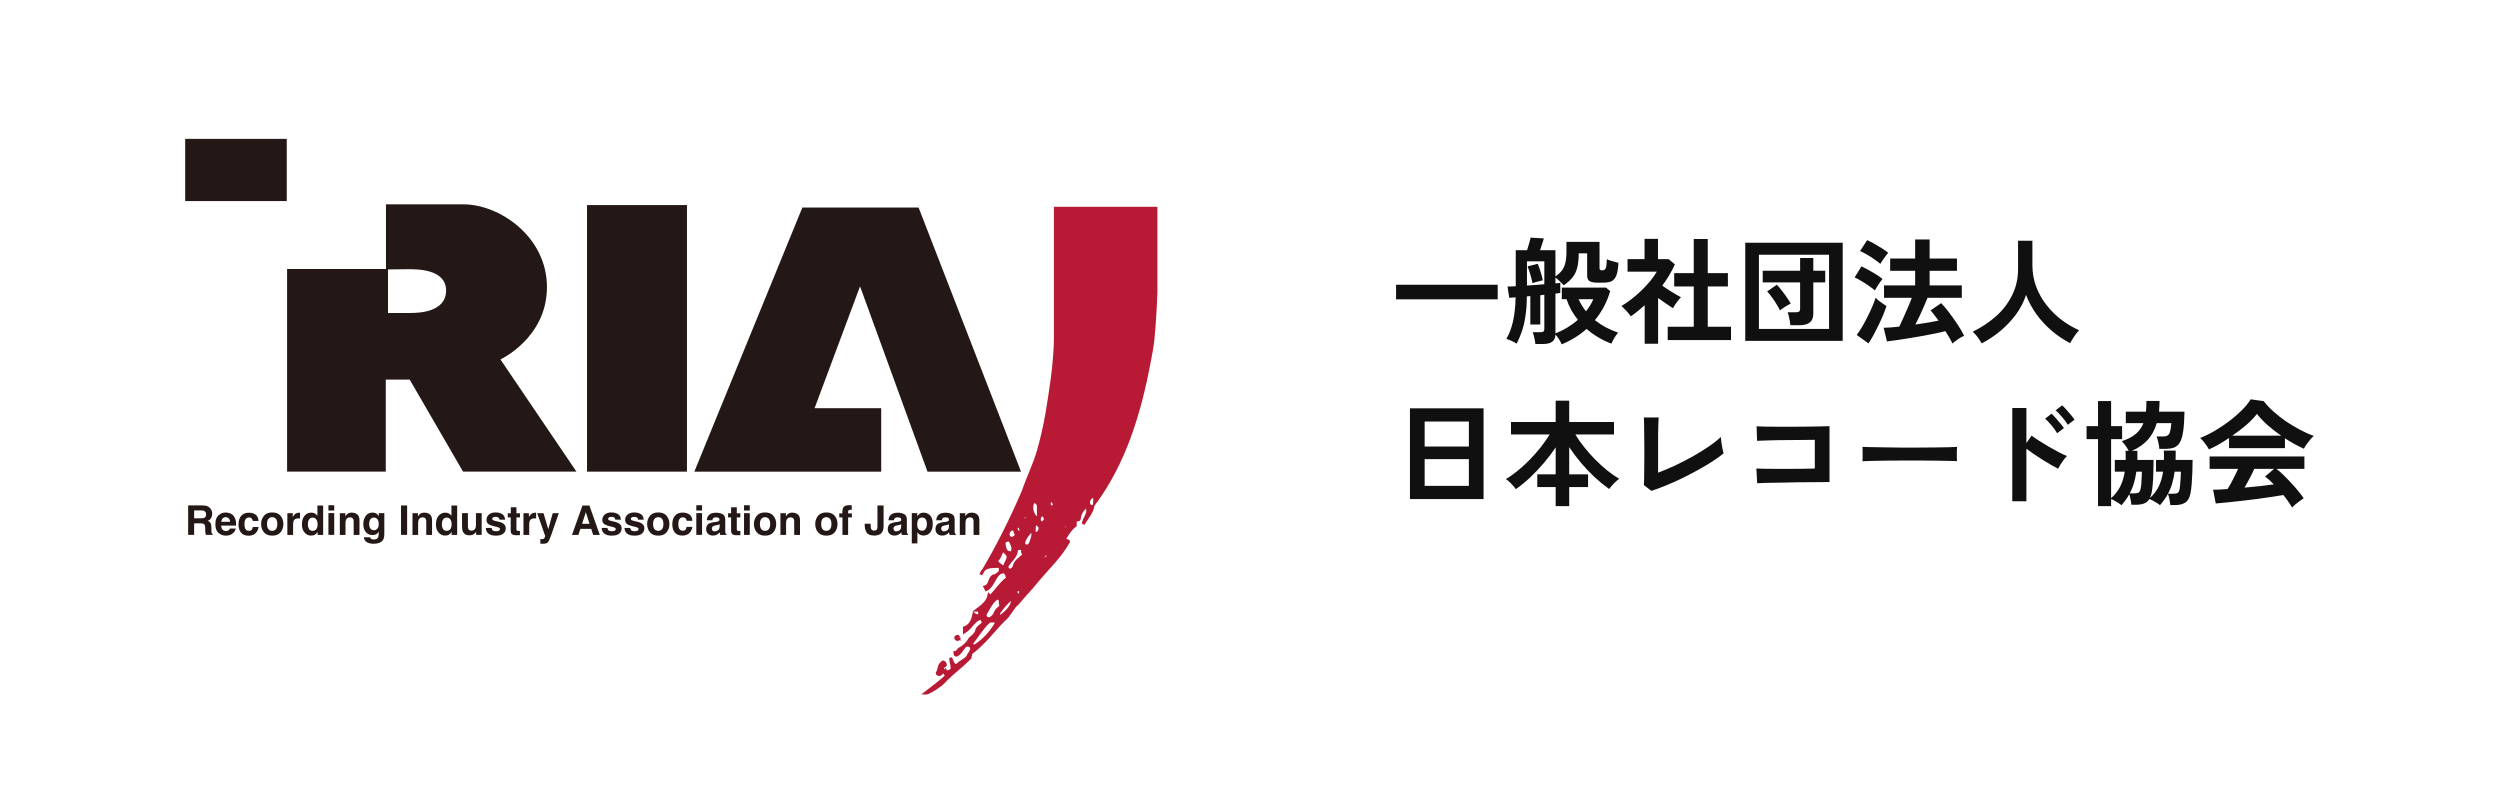<svg width="216" height="68" viewBox="0 0 216 68" fill="none" xmlns="http://www.w3.org/2000/svg">
<path d="M120.62 25.86V24.6H129.4V25.86H120.62ZM134.93 29.75C134.87 29.603 134.79 29.453 134.69 29.3C134.59 29.147 134.49 29.013 134.39 28.9C134.383 29.447 134.037 29.72 133.35 29.72H132.66C132.653 29.633 132.637 29.523 132.61 29.39C132.583 29.257 132.553 29.127 132.52 29C132.487 28.873 132.453 28.773 132.42 28.7H133.1C133.227 28.7 133.313 28.68 133.36 28.64C133.407 28.6 133.43 28.527 133.43 28.42V25.47L133.08 25.51V28.04H132.22V25.58L131.92 25.61C131.913 26.29 131.87 26.873 131.79 27.36C131.717 27.84 131.617 28.263 131.49 28.63C131.363 28.997 131.213 29.35 131.04 29.69C130.913 29.61 130.767 29.53 130.6 29.45C130.44 29.377 130.29 29.317 130.15 29.27C130.39 28.877 130.577 28.393 130.71 27.82C130.85 27.247 130.93 26.537 130.95 25.69L130.4 25.73L130.25 24.76C130.417 24.76 130.653 24.75 130.96 24.73V21.62H131.94C132 21.447 132.057 21.257 132.11 21.05C132.17 20.843 132.217 20.67 132.25 20.53L133.39 20.6C133.357 20.727 133.307 20.887 133.24 21.08C133.18 21.273 133.12 21.453 133.06 21.62H134.39V23.88C134.623 23.72 134.807 23.553 134.94 23.38C135.08 23.2 135.18 22.983 135.24 22.73C135.307 22.477 135.34 22.153 135.34 21.76V20.9H138.2V23.18C138.2 23.3 138.273 23.36 138.42 23.36C138.593 23.36 138.703 23.287 138.75 23.14C138.797 22.987 138.823 22.74 138.83 22.4C138.95 22.453 139.11 22.51 139.31 22.57C139.51 22.623 139.683 22.667 139.83 22.7C139.81 23.173 139.753 23.533 139.66 23.78C139.567 24.027 139.43 24.197 139.25 24.29C139.077 24.377 138.847 24.42 138.56 24.42H137.99C137.697 24.42 137.48 24.377 137.34 24.29C137.2 24.203 137.13 24.047 137.13 23.82V21.89H136.4C136.4 22.363 136.36 22.767 136.28 23.1C136.2 23.427 136.067 23.71 135.88 23.95C135.693 24.19 135.437 24.423 135.11 24.65C135.003 24.537 134.887 24.42 134.76 24.3C134.633 24.173 134.51 24.067 134.39 23.98V24.49C134.483 24.477 134.563 24.467 134.63 24.46C134.703 24.453 134.763 24.447 134.81 24.44V25.31C134.703 25.33 134.563 25.35 134.39 25.37V28.8C134.743 28.667 135.083 28.5 135.41 28.3C135.743 28.1 136.05 27.877 136.33 27.63C136.123 27.377 135.937 27.103 135.77 26.81C135.603 26.51 135.463 26.19 135.35 25.85H134.94V24.85H138.76L139.12 25.15C138.847 26.09 138.407 26.927 137.8 27.66C138.093 27.893 138.407 28.1 138.74 28.28C139.08 28.46 139.433 28.613 139.8 28.74C139.68 28.887 139.567 29.05 139.46 29.23C139.36 29.41 139.283 29.563 139.23 29.69C138.863 29.557 138.497 29.383 138.13 29.17C137.763 28.957 137.413 28.707 137.08 28.42C136.447 28.98 135.73 29.423 134.93 29.75ZM131.93 24.67C132.177 24.657 132.427 24.64 132.68 24.62C132.94 24.6 133.19 24.58 133.43 24.56V22.58H131.93V24.67ZM132.41 24.47C132.37 24.27 132.31 24.03 132.23 23.75C132.15 23.463 132.067 23.22 131.98 23.02L132.86 22.79C132.947 22.997 133.03 23.23 133.11 23.49C133.19 23.75 133.253 23.993 133.3 24.22C133.227 24.233 133.13 24.257 133.01 24.29C132.89 24.317 132.773 24.347 132.66 24.38C132.553 24.413 132.47 24.443 132.41 24.47ZM137.03 26.9C137.163 26.727 137.283 26.553 137.39 26.38C137.503 26.207 137.593 26.03 137.66 25.85H136.39C136.563 26.237 136.777 26.587 137.03 26.9ZM144.09 29.38V28.23H146.34V24.75H144.65V23.6H146.34V20.65H147.55V23.6H149.29V24.75H147.55V28.23H149.56V29.38H144.09ZM142.1 29.7V26.37C141.913 26.537 141.72 26.703 141.52 26.87C141.32 27.03 141.113 27.183 140.9 27.33C140.813 27.197 140.687 27.04 140.52 26.86C140.353 26.68 140.21 26.54 140.09 26.44C140.357 26.287 140.637 26.097 140.93 25.87C141.23 25.637 141.523 25.383 141.81 25.11C142.097 24.83 142.357 24.55 142.59 24.27C142.823 23.983 143.01 23.717 143.15 23.47H140.62V22.39H142.09V20.64H143.25V22.39H144.17L144.71 22.84C144.43 23.467 144.067 24.08 143.62 24.68C143.793 24.8 143.98 24.927 144.18 25.06C144.387 25.187 144.583 25.307 144.77 25.42C144.957 25.527 145.11 25.613 145.23 25.68C145.163 25.747 145.083 25.84 144.99 25.96C144.903 26.073 144.817 26.193 144.73 26.32C144.65 26.44 144.587 26.543 144.54 26.63C144.36 26.51 144.157 26.373 143.93 26.22C143.703 26.06 143.48 25.903 143.26 25.75V29.7H142.1ZM150.79 29.45V20.97H159.21V29.45H150.79ZM151.97 28.42H158.03V22.01H151.97V28.42ZM154.69 28.1C154.683 27.993 154.667 27.87 154.64 27.73C154.613 27.583 154.583 27.443 154.55 27.31C154.523 27.17 154.49 27.06 154.45 26.98H155.16C155.293 26.98 155.387 26.96 155.44 26.92C155.5 26.873 155.53 26.787 155.53 26.66V24.4H152.3V23.39H155.53V22.29H156.67V23.39H157.7V24.4H156.67V27.1C156.67 27.447 156.57 27.7 156.37 27.86C156.17 28.02 155.867 28.1 155.46 28.1H154.69ZM153.79 26.82C153.717 26.66 153.617 26.48 153.49 26.28C153.37 26.073 153.237 25.873 153.09 25.68C152.95 25.48 152.813 25.313 152.68 25.18L153.52 24.6C153.66 24.747 153.807 24.92 153.96 25.12C154.113 25.313 154.257 25.51 154.39 25.71C154.53 25.903 154.64 26.077 154.72 26.23C154.593 26.29 154.433 26.38 154.24 26.5C154.053 26.62 153.903 26.727 153.79 26.82ZM168.69 29.68C168.623 29.533 168.537 29.367 168.43 29.18C168.323 29 168.207 28.81 168.08 28.61C167.867 28.67 167.593 28.733 167.26 28.8C166.933 28.867 166.577 28.937 166.19 29.01C165.803 29.083 165.413 29.15 165.02 29.21C164.633 29.277 164.267 29.333 163.92 29.38C163.573 29.433 163.277 29.473 163.03 29.5L162.75 28.32C162.93 28.313 163.133 28.303 163.36 28.29C163.593 28.27 163.84 28.247 164.1 28.22C164.207 28 164.323 27.747 164.45 27.46C164.583 27.167 164.713 26.87 164.84 26.57C164.973 26.263 165.087 25.983 165.18 25.73H162.78V24.66H165.47V23.4H163.31V22.34H165.47V20.69H166.72V22.34H169.08V23.4H166.72V24.66H169.5V25.73H166.54C166.447 25.957 166.34 26.21 166.22 26.49C166.1 26.763 165.977 27.037 165.85 27.31C165.723 27.577 165.603 27.82 165.49 28.04C165.85 27.987 166.2 27.933 166.54 27.88C166.887 27.82 167.203 27.76 167.49 27.7C167.363 27.527 167.24 27.363 167.12 27.21C167.007 27.057 166.9 26.927 166.8 26.82L167.72 26.19C167.933 26.41 168.163 26.683 168.41 27.01C168.657 27.337 168.897 27.677 169.13 28.03C169.363 28.377 169.553 28.703 169.7 29.01C169.547 29.077 169.373 29.173 169.18 29.3C168.987 29.433 168.823 29.56 168.69 29.68ZM161.44 29.67L160.42 28.94C160.573 28.74 160.73 28.503 160.89 28.23C161.05 27.957 161.203 27.673 161.35 27.38C161.503 27.08 161.64 26.787 161.76 26.5C161.887 26.213 161.983 25.957 162.05 25.73C162.103 25.79 162.187 25.867 162.3 25.96C162.42 26.053 162.543 26.143 162.67 26.23C162.797 26.317 162.903 26.387 162.99 26.44C162.917 26.673 162.82 26.937 162.7 27.23C162.58 27.517 162.447 27.81 162.3 28.11C162.153 28.41 162.007 28.697 161.86 28.97C161.713 29.237 161.573 29.47 161.44 29.67ZM161.99 25.09C161.87 24.983 161.703 24.857 161.49 24.71C161.283 24.563 161.067 24.423 160.84 24.29C160.613 24.15 160.413 24.043 160.24 23.97L160.83 23.01C161.123 23.15 161.44 23.32 161.78 23.52C162.127 23.713 162.417 23.907 162.65 24.1C162.597 24.16 162.523 24.257 162.43 24.39C162.343 24.517 162.257 24.647 162.17 24.78C162.09 24.913 162.03 25.017 161.99 25.09ZM162.46 22.8C162.347 22.693 162.183 22.567 161.97 22.42C161.763 22.273 161.543 22.133 161.31 22C161.083 21.867 160.883 21.763 160.71 21.69L161.32 20.75C161.5 20.823 161.707 20.927 161.94 21.06C162.173 21.193 162.4 21.33 162.62 21.47C162.84 21.61 163.013 21.733 163.14 21.84C163.087 21.9 163.013 21.993 162.92 22.12C162.827 22.247 162.737 22.373 162.65 22.5C162.563 22.627 162.5 22.727 162.46 22.8ZM171.22 29.67C171.127 29.503 171.01 29.323 170.87 29.13C170.73 28.943 170.587 28.787 170.44 28.66C171.18 28.3 171.847 27.86 172.44 27.34C173.033 26.813 173.5 26.207 173.84 25.52C174.187 24.833 174.36 24.077 174.36 23.25V20.8H175.6V22.91C175.6 23.577 175.71 24.2 175.93 24.78C176.15 25.36 176.45 25.89 176.83 26.37C177.21 26.85 177.64 27.273 178.12 27.64C178.6 28 179.103 28.297 179.63 28.53C179.503 28.67 179.363 28.85 179.21 29.07C179.063 29.29 178.947 29.483 178.86 29.65C178.293 29.357 177.76 28.997 177.26 28.57C176.76 28.143 176.32 27.667 175.94 27.14C175.567 26.613 175.27 26.06 175.05 25.48C174.857 26.08 174.567 26.643 174.18 27.17C173.793 27.69 173.347 28.163 172.84 28.59C172.333 29.01 171.793 29.37 171.22 29.67ZM121.82 43.12V35.28H128.18V43.12H121.82ZM123.09 41.98H126.91V39.67H123.09V41.98ZM123.09 38.58H126.91V36.42H123.09V38.58ZM134.41 43.73V42.08H132.82V40.98H134.41V38.65C134.117 39.097 133.78 39.543 133.4 39.99C133.02 40.437 132.623 40.857 132.21 41.25C131.797 41.637 131.383 41.973 130.97 42.26C130.87 42.12 130.737 41.963 130.57 41.79C130.403 41.617 130.25 41.483 130.11 41.39C130.443 41.197 130.783 40.957 131.13 40.67C131.483 40.383 131.83 40.067 132.17 39.72C132.51 39.367 132.827 39.007 133.12 38.64C133.413 38.267 133.67 37.9 133.89 37.54H130.55V36.46H134.41V34.62H135.58V36.46H139.45V37.54H136.11C136.33 37.907 136.59 38.277 136.89 38.65C137.19 39.023 137.51 39.383 137.85 39.73C138.19 40.07 138.533 40.38 138.88 40.66C139.233 40.94 139.573 41.177 139.9 41.37C139.76 41.463 139.607 41.597 139.44 41.77C139.273 41.943 139.137 42.103 139.03 42.25C138.61 41.95 138.19 41.607 137.77 41.22C137.357 40.833 136.963 40.42 136.59 39.98C136.217 39.533 135.88 39.083 135.58 38.63V40.98H137.21V42.08H135.58V43.73H134.41ZM142.68 42.41L142.03 41.91C142.037 41.83 142.043 41.68 142.05 41.46C142.057 41.24 142.06 40.977 142.06 40.67C142.067 40.363 142.07 40.033 142.07 39.68C142.07 39.32 142.07 38.967 142.07 38.62C142.07 38.233 142.067 37.87 142.06 37.53C142.06 37.183 142.057 36.883 142.05 36.63C142.043 36.37 142.037 36.183 142.03 36.07H143.31C143.297 36.19 143.287 36.383 143.28 36.65C143.273 36.917 143.267 37.217 143.26 37.55C143.26 37.883 143.26 38.22 143.26 38.56V40.84C143.72 40.667 144.21 40.46 144.73 40.22C145.25 39.973 145.76 39.71 146.26 39.43C146.767 39.143 147.23 38.857 147.65 38.57C148.07 38.283 148.413 38.01 148.68 37.75C148.687 37.863 148.703 38.017 148.73 38.21C148.757 38.397 148.787 38.58 148.82 38.76C148.86 38.94 148.893 39.077 148.92 39.17C148.653 39.39 148.33 39.623 147.95 39.87C147.577 40.11 147.167 40.353 146.72 40.6C146.273 40.847 145.813 41.087 145.34 41.32C144.873 41.547 144.41 41.753 143.95 41.94C143.497 42.127 143.073 42.283 142.68 42.41ZM151.82 41.75L151.75 40.48C151.89 40.487 152.11 40.493 152.41 40.5C152.717 40.5 153.067 40.503 153.46 40.51C153.853 40.51 154.257 40.51 154.67 40.51C155.09 40.503 155.487 40.5 155.86 40.5C156.233 40.493 156.547 40.487 156.8 40.48V38C156.593 38 156.313 38.003 155.96 38.01C155.613 38.01 155.233 38.013 154.82 38.02C154.407 38.02 153.997 38.023 153.59 38.03C153.19 38.037 152.83 38.047 152.51 38.06C152.197 38.067 151.963 38.077 151.81 38.09L151.77 36.83C151.93 36.843 152.173 36.853 152.5 36.86C152.827 36.867 153.2 36.87 153.62 36.87C154.04 36.87 154.473 36.87 154.92 36.87C155.373 36.863 155.81 36.86 156.23 36.86C156.65 36.853 157.02 36.847 157.34 36.84C157.667 36.833 157.91 36.827 158.07 36.82V41.65C157.697 41.65 157.27 41.653 156.79 41.66C156.317 41.66 155.823 41.663 155.31 41.67C154.803 41.677 154.317 41.687 153.85 41.7C153.383 41.707 152.97 41.713 152.61 41.72C152.257 41.727 151.993 41.737 151.82 41.75ZM160.92 39.85C160.927 39.757 160.93 39.63 160.93 39.47C160.93 39.31 160.93 39.15 160.93 38.99C160.93 38.83 160.927 38.703 160.92 38.61C161.047 38.617 161.27 38.623 161.59 38.63C161.917 38.637 162.303 38.643 162.75 38.65C163.203 38.657 163.687 38.663 164.2 38.67C164.713 38.67 165.227 38.67 165.74 38.67C166.253 38.67 166.737 38.667 167.19 38.66C167.65 38.653 168.047 38.647 168.38 38.64C168.713 38.633 168.95 38.623 169.09 38.61C169.083 38.697 169.077 38.82 169.07 38.98C169.07 39.14 169.07 39.303 169.07 39.47C169.077 39.63 169.08 39.753 169.08 39.84C168.913 39.833 168.667 39.827 168.34 39.82C168.02 39.813 167.643 39.807 167.21 39.8C166.783 39.793 166.327 39.79 165.84 39.79C165.36 39.79 164.873 39.79 164.38 39.79C163.887 39.79 163.417 39.793 162.97 39.8C162.523 39.807 162.12 39.813 161.76 39.82C161.407 39.827 161.127 39.837 160.92 39.85ZM173.86 43.31V35.25H175.08V38.28L175.53 37.64C175.69 37.76 175.9 37.903 176.16 38.07C176.427 38.237 176.71 38.41 177.01 38.59C177.31 38.763 177.6 38.923 177.88 39.07C178.16 39.217 178.397 39.327 178.59 39.4C178.51 39.473 178.417 39.58 178.31 39.72C178.21 39.853 178.113 39.993 178.02 40.14C177.933 40.28 177.867 40.4 177.82 40.5C177.66 40.42 177.46 40.31 177.22 40.17C176.987 40.03 176.737 39.88 176.47 39.72C176.21 39.553 175.957 39.387 175.71 39.22C175.47 39.053 175.26 38.903 175.08 38.77V43.31H173.86ZM178.66 36.7C178.533 36.487 178.367 36.263 178.16 36.03C177.96 35.79 177.777 35.597 177.61 35.45L178.17 35.02C178.263 35.1 178.38 35.22 178.52 35.38C178.66 35.533 178.797 35.69 178.93 35.85C179.063 36.01 179.167 36.147 179.24 36.26L178.66 36.7ZM177.74 37.43C177.613 37.217 177.45 36.99 177.25 36.75C177.05 36.51 176.867 36.317 176.7 36.17L177.26 35.74C177.353 35.827 177.47 35.95 177.61 36.11C177.75 36.263 177.883 36.42 178.01 36.58C178.143 36.74 178.247 36.877 178.32 36.99L177.74 37.43ZM181.27 43.73V37.94H180.28V36.82H181.27V34.65H182.4V36.82H183.35V37.94H182.4V43.04C182.74 42.74 183.003 42.403 183.19 42.03C183.377 41.65 183.507 41.223 183.58 40.75H182.72V39.74H183.66C183.66 39.613 183.66 39.487 183.66 39.36C183.66 39.227 183.657 39.09 183.65 38.95H183.92C183.853 38.817 183.763 38.67 183.65 38.51C183.537 38.35 183.427 38.22 183.32 38.12C183.833 37.953 184.237 37.743 184.53 37.49C184.83 37.237 185.05 36.927 185.19 36.56H183.67V35.57H185.41C185.423 35.43 185.433 35.283 185.44 35.13C185.447 34.97 185.45 34.807 185.45 34.64H186.59C186.59 34.807 186.583 34.967 186.57 35.12C186.563 35.273 186.553 35.423 186.54 35.57H188.74C188.727 36.257 188.69 36.813 188.63 37.24C188.57 37.667 188.477 37.99 188.35 38.21C188.223 38.43 188.06 38.58 187.86 38.66C187.66 38.74 187.413 38.78 187.12 38.78H186.57C186.557 38.633 186.527 38.45 186.48 38.23C186.433 38.01 186.383 37.837 186.33 37.71H186.92C187.167 37.71 187.333 37.633 187.42 37.48C187.507 37.32 187.567 37.013 187.6 36.56H186.34C186.173 37.14 185.91 37.627 185.55 38.02C185.19 38.407 184.74 38.717 184.2 38.95H184.67C184.677 39.043 184.677 39.137 184.67 39.23C184.67 39.317 184.67 39.403 184.67 39.49C184.67 39.53 184.67 39.573 184.67 39.62C184.67 39.66 184.67 39.7 184.67 39.74H186.07C186.07 40.067 186.063 40.413 186.05 40.78C186.043 41.14 186.027 41.48 186 41.8C185.973 42.12 185.94 42.38 185.9 42.58C185.88 42.667 185.857 42.747 185.83 42.82C185.81 42.893 185.783 42.963 185.75 43.03C186.083 42.73 186.34 42.393 186.52 42.02C186.7 41.64 186.823 41.217 186.89 40.75H186.28V39.74H186.96C186.967 39.607 186.97 39.473 186.97 39.34C186.97 39.207 186.963 39.07 186.95 38.93H187.98C187.98 39.07 187.98 39.207 187.98 39.34C187.98 39.473 187.977 39.607 187.97 39.74H189.44C189.44 40.067 189.433 40.417 189.42 40.79C189.407 41.157 189.387 41.503 189.36 41.83C189.333 42.15 189.3 42.41 189.26 42.61C189.187 43.003 189.037 43.273 188.81 43.42C188.59 43.567 188.287 43.64 187.9 43.64H187.52C187.507 43.513 187.48 43.347 187.44 43.14C187.4 42.933 187.357 42.777 187.31 42.67C187.223 42.837 187.12 43 187 43.16C186.887 43.327 186.76 43.49 186.62 43.65C186.573 43.603 186.493 43.543 186.38 43.47C186.267 43.397 186.147 43.327 186.02 43.26C185.9 43.193 185.797 43.143 185.71 43.11C185.597 43.297 185.443 43.427 185.25 43.5C185.057 43.573 184.82 43.61 184.54 43.61H184.15C184.143 43.497 184.12 43.347 184.08 43.16C184.047 42.973 184.01 42.82 183.97 42.7C183.79 43.033 183.563 43.35 183.29 43.65C183.243 43.603 183.167 43.547 183.06 43.48C182.953 43.413 182.84 43.343 182.72 43.27C182.6 43.203 182.493 43.153 182.4 43.12V43.73H181.27ZM187.31 42.66H187.73C187.943 42.66 188.087 42.633 188.16 42.58C188.233 42.52 188.287 42.41 188.32 42.25C188.34 42.143 188.357 41.997 188.37 41.81C188.39 41.623 188.403 41.433 188.41 41.24C188.423 41.047 188.43 40.883 188.43 40.75H187.89C187.843 41.097 187.773 41.43 187.68 41.75C187.593 42.063 187.47 42.367 187.31 42.66ZM184.01 42.63H184.37C184.577 42.63 184.717 42.603 184.79 42.55C184.87 42.49 184.923 42.38 184.95 42.22C184.977 42.113 184.997 41.97 185.01 41.79C185.023 41.61 185.033 41.427 185.04 41.24C185.053 41.047 185.06 40.883 185.06 40.75H184.58C184.533 41.097 184.463 41.427 184.37 41.74C184.283 42.047 184.163 42.343 184.01 42.63ZM198.03 43.85C197.95 43.697 197.843 43.527 197.71 43.34C197.583 43.153 197.44 42.963 197.28 42.77C196.973 42.823 196.62 42.88 196.22 42.94C195.82 43 195.397 43.06 194.95 43.12C194.503 43.18 194.06 43.233 193.62 43.28C193.187 43.333 192.78 43.377 192.4 43.41C192.027 43.45 191.707 43.48 191.44 43.5L191.21 42.31C191.357 42.31 191.537 42.307 191.75 42.3C191.97 42.287 192.207 42.27 192.46 42.25C192.613 42.017 192.77 41.74 192.93 41.42C193.097 41.1 193.243 40.797 193.37 40.51H190.91V39.44H199.1V40.51H196.69C196.87 40.65 197.07 40.827 197.29 41.04C197.51 41.253 197.733 41.483 197.96 41.73C198.187 41.97 198.393 42.207 198.58 42.44C198.773 42.673 198.927 42.877 199.04 43.05C198.953 43.103 198.843 43.18 198.71 43.28C198.577 43.38 198.447 43.48 198.32 43.58C198.193 43.687 198.097 43.777 198.03 43.85ZM190.85 38.83C190.803 38.737 190.737 38.627 190.65 38.5C190.563 38.373 190.47 38.25 190.37 38.13C190.27 38.01 190.177 37.913 190.09 37.84C190.503 37.68 190.927 37.473 191.36 37.22C191.8 36.96 192.223 36.677 192.63 36.37C193.037 36.057 193.4 35.74 193.72 35.42C194.04 35.093 194.287 34.787 194.46 34.5L195.59 34.66C195.803 34.947 196.077 35.24 196.41 35.54C196.743 35.84 197.107 36.127 197.5 36.4C197.9 36.667 198.307 36.91 198.72 37.13C199.133 37.35 199.53 37.53 199.91 37.67C199.81 37.75 199.703 37.86 199.59 38C199.477 38.133 199.37 38.27 199.27 38.41C199.177 38.55 199.107 38.67 199.06 38.77C198.8 38.657 198.53 38.523 198.25 38.37C197.977 38.217 197.7 38.05 197.42 37.87V38.72H192.59V37.84C192.283 38.047 191.98 38.237 191.68 38.41C191.38 38.577 191.103 38.717 190.85 38.83ZM192.87 37.64H197.09C196.683 37.36 196.297 37.06 195.93 36.74C195.563 36.413 195.253 36.087 195 35.76C194.773 36.06 194.47 36.377 194.09 36.71C193.71 37.037 193.303 37.347 192.87 37.64ZM193.93 42.13C194.377 42.09 194.82 42.047 195.26 42C195.7 41.947 196.1 41.897 196.46 41.85C196.173 41.557 195.92 41.33 195.7 41.17L196.48 40.51H194.77C194.657 40.77 194.523 41.043 194.37 41.33C194.223 41.61 194.077 41.877 193.93 42.13Z" fill="#101010"/>
<g clip-path="url(#clip0_4586_34554)">
<path d="M24.776 12H16V17.371H24.776V12Z" fill="#231815"/>
<path d="M35.478 27.041H33.524V23.282C33.524 23.282 34.538 23.26 35.278 23.26C36.019 23.26 38.542 23.237 38.542 25.105C38.542 26.973 36.178 27.041 35.483 27.041M43.235 31.056C43.235 31.056 47.256 29.2 47.256 24.809C47.256 20.418 43.127 17.655 40.051 17.655H33.348V23.242H24.805V40.744H33.331V32.799H35.398L40.005 40.744H49.801L43.235 31.051V31.056Z" fill="#231815"/>
<path d="M59.353 17.718H50.719V40.75H59.353V17.718Z" fill="#231815"/>
<path d="M76.136 35.271V40.75H59.99L69.325 17.929H79.366L88.216 40.75H80.135L74.308 24.74L70.379 35.271H76.136Z" fill="#231815"/>
<path d="M16.256 43.672V46.212H16.774V45.215H17.321C17.475 45.215 17.583 45.243 17.64 45.295C17.697 45.352 17.725 45.46 17.731 45.619V45.859C17.731 45.933 17.742 46.007 17.754 46.075C17.759 46.109 17.771 46.155 17.788 46.212H18.375V46.149C18.323 46.121 18.289 46.069 18.278 46.007C18.266 45.967 18.266 45.887 18.266 45.767V45.597C18.266 45.42 18.244 45.283 18.192 45.198C18.147 45.112 18.061 45.044 17.942 44.999C18.084 44.953 18.181 44.868 18.244 44.754C18.306 44.634 18.335 44.52 18.335 44.395C18.335 44.292 18.318 44.207 18.289 44.127C18.255 44.047 18.215 43.979 18.158 43.911C18.09 43.831 18.01 43.774 17.913 43.734C17.816 43.694 17.68 43.672 17.503 43.666H16.256M17.651 44.15C17.754 44.201 17.805 44.304 17.805 44.458C17.805 44.6 17.754 44.697 17.645 44.742C17.583 44.771 17.497 44.782 17.378 44.782H16.774V44.099H17.389C17.503 44.099 17.589 44.116 17.645 44.144L17.651 44.15Z" fill="#231815"/>
<path d="M18.853 44.543C18.688 44.719 18.608 44.964 18.608 45.295C18.608 45.642 18.7 45.893 18.882 46.047C19.064 46.2 19.275 46.28 19.514 46.28C19.804 46.28 20.026 46.189 20.192 46.007C20.294 45.893 20.351 45.779 20.368 45.665H19.867C19.839 45.722 19.81 45.762 19.776 45.796C19.713 45.853 19.628 45.881 19.531 45.881C19.434 45.881 19.355 45.858 19.286 45.813C19.172 45.739 19.115 45.608 19.11 45.414H20.397C20.397 45.249 20.397 45.13 20.38 45.038C20.357 44.89 20.311 44.765 20.237 44.651C20.157 44.526 20.055 44.429 19.93 44.372C19.804 44.315 19.662 44.281 19.508 44.281C19.246 44.281 19.03 44.366 18.865 44.543H18.853ZM19.759 44.788C19.827 44.856 19.867 44.953 19.878 45.084H19.115C19.132 44.964 19.172 44.868 19.235 44.794C19.297 44.725 19.383 44.685 19.497 44.685C19.599 44.685 19.691 44.719 19.759 44.788Z" fill="#231815"/>
<path d="M22.345 45.01H21.838C21.826 44.942 21.803 44.873 21.769 44.822C21.712 44.748 21.627 44.708 21.513 44.708C21.348 44.708 21.234 44.788 21.171 44.953C21.137 45.038 21.12 45.158 21.12 45.3C21.12 45.443 21.137 45.551 21.171 45.631C21.228 45.79 21.336 45.864 21.502 45.864C21.616 45.864 21.701 45.836 21.747 45.773C21.798 45.711 21.826 45.631 21.838 45.534H22.339C22.327 45.682 22.27 45.824 22.174 45.961C22.02 46.178 21.792 46.286 21.49 46.286C21.188 46.286 20.966 46.195 20.824 46.018C20.681 45.836 20.607 45.608 20.607 45.318C20.607 44.993 20.687 44.742 20.841 44.566C21 44.383 21.217 44.298 21.496 44.298C21.729 44.298 21.923 44.349 22.077 44.458C22.225 44.566 22.316 44.748 22.345 45.021V45.01Z" fill="#231815"/>
<path d="M24.246 44.571C24.087 44.372 23.848 44.275 23.523 44.275C23.198 44.275 22.959 44.372 22.8 44.571C22.64 44.771 22.561 45.004 22.561 45.278C22.561 45.551 22.64 45.79 22.8 45.984C22.959 46.178 23.198 46.28 23.523 46.28C23.848 46.28 24.087 46.183 24.246 45.984C24.406 45.79 24.486 45.551 24.486 45.278C24.486 45.004 24.406 44.771 24.246 44.571ZM23.187 45.711C23.107 45.608 23.067 45.466 23.067 45.272C23.067 45.078 23.107 44.936 23.187 44.839C23.267 44.737 23.375 44.685 23.517 44.685C23.66 44.685 23.774 44.737 23.848 44.839C23.922 44.942 23.962 45.084 23.962 45.272C23.962 45.46 23.922 45.608 23.848 45.711C23.774 45.813 23.66 45.864 23.517 45.864C23.375 45.864 23.261 45.813 23.187 45.711Z" fill="#231815"/>
<path d="M25.859 44.292C25.859 44.292 25.876 44.292 25.882 44.292C25.887 44.292 25.904 44.292 25.922 44.292V44.794C25.893 44.794 25.865 44.788 25.836 44.788C25.813 44.788 25.791 44.788 25.779 44.788C25.58 44.788 25.449 44.85 25.381 44.981C25.341 45.056 25.324 45.164 25.324 45.318V46.217H24.828V44.338H25.295V44.668C25.369 44.543 25.438 44.458 25.494 44.412C25.586 44.338 25.705 44.298 25.853 44.298" fill="#231815"/>
<path d="M26.308 44.566C26.16 44.748 26.086 45.004 26.086 45.323C26.086 45.602 26.16 45.83 26.314 46.007C26.462 46.183 26.65 46.274 26.866 46.274C26.997 46.274 27.111 46.252 27.202 46.2C27.293 46.149 27.373 46.069 27.441 45.955V46.217H27.92V43.677H27.424V44.571C27.367 44.486 27.299 44.412 27.208 44.366C27.117 44.315 27.02 44.292 26.906 44.292C26.661 44.292 26.462 44.383 26.314 44.566M26.701 45.705C26.633 45.602 26.599 45.46 26.599 45.289C26.599 45.13 26.633 44.993 26.701 44.885C26.769 44.776 26.872 44.719 27.014 44.719C27.111 44.719 27.191 44.748 27.265 44.811C27.379 44.907 27.441 45.073 27.441 45.306C27.441 45.471 27.407 45.602 27.333 45.711C27.259 45.813 27.157 45.864 27.014 45.864C26.872 45.864 26.769 45.813 26.701 45.711V45.705Z" fill="#231815"/>
<path d="M28.376 44.332H28.877V46.212H28.376V44.332ZM28.376 43.654H28.877V44.11H28.376V43.654Z" fill="#231815"/>
<path d="M30.392 44.292C30.586 44.292 30.745 44.344 30.871 44.446C30.996 44.549 31.058 44.719 31.058 44.953V46.217H30.557V45.073C30.557 44.976 30.546 44.896 30.517 44.845C30.472 44.748 30.375 44.702 30.238 44.702C30.073 44.702 29.959 44.771 29.897 44.913C29.863 44.987 29.851 45.084 29.851 45.198V46.217H29.361V44.338H29.834V44.611C29.897 44.514 29.959 44.446 30.016 44.401C30.119 44.327 30.244 44.287 30.404 44.287L30.392 44.292Z" fill="#231815"/>
<path d="M31.599 44.577C31.463 44.771 31.389 45.004 31.389 45.283C31.389 45.562 31.463 45.802 31.605 45.972C31.747 46.143 31.941 46.229 32.186 46.229C32.34 46.229 32.471 46.189 32.568 46.115C32.619 46.075 32.67 46.012 32.721 45.933V46.052C32.721 46.229 32.704 46.36 32.664 46.434C32.602 46.553 32.488 46.61 32.311 46.61C32.186 46.61 32.095 46.588 32.044 46.542C32.015 46.519 31.992 46.474 31.975 46.417H31.44C31.457 46.605 31.537 46.747 31.691 46.838C31.844 46.935 32.038 46.981 32.277 46.981C32.676 46.981 32.944 46.872 33.086 46.662C33.166 46.536 33.206 46.354 33.206 46.115V44.332H32.727V44.606C32.653 44.475 32.556 44.383 32.437 44.332C32.368 44.304 32.283 44.287 32.192 44.287C31.935 44.287 31.742 44.383 31.599 44.571V44.577ZM31.953 45.574C31.913 45.488 31.896 45.392 31.896 45.283C31.896 45.158 31.913 45.05 31.947 44.964C32.01 44.799 32.129 44.719 32.306 44.719C32.431 44.719 32.533 44.765 32.608 44.862C32.681 44.953 32.721 45.09 32.721 45.266C32.721 45.454 32.681 45.597 32.602 45.682C32.522 45.767 32.425 45.813 32.311 45.813C32.141 45.813 32.021 45.733 31.953 45.574Z" fill="#231815"/>
<path d="M35.176 43.672H34.647V46.212H35.176V43.672Z" fill="#231815"/>
<path d="M36.287 44.401C36.23 44.446 36.173 44.514 36.11 44.611V44.338H35.638V46.217H36.127V45.198C36.127 45.084 36.145 44.987 36.173 44.913C36.236 44.771 36.35 44.702 36.515 44.702C36.651 44.702 36.743 44.748 36.788 44.845C36.817 44.896 36.828 44.976 36.828 45.073V46.217H37.329V44.953C37.329 44.719 37.267 44.549 37.141 44.446C37.022 44.344 36.856 44.292 36.663 44.292C36.509 44.292 36.378 44.332 36.276 44.406" fill="#231815"/>
<path d="M37.887 44.566C37.739 44.748 37.665 45.004 37.665 45.323C37.665 45.602 37.739 45.83 37.893 46.007C38.041 46.183 38.229 46.274 38.445 46.274C38.576 46.274 38.69 46.252 38.781 46.2C38.872 46.149 38.952 46.069 39.02 45.955V46.217H39.499V43.677H39.003V44.571C38.947 44.486 38.878 44.412 38.787 44.366C38.702 44.315 38.599 44.292 38.485 44.292C38.24 44.292 38.041 44.383 37.893 44.566M38.28 45.705C38.212 45.602 38.178 45.46 38.178 45.289C38.178 45.13 38.212 44.993 38.28 44.885C38.349 44.776 38.451 44.719 38.599 44.719C38.69 44.719 38.776 44.748 38.85 44.811C38.964 44.907 39.02 45.073 39.02 45.306C39.02 45.471 38.986 45.602 38.912 45.711C38.838 45.813 38.736 45.864 38.593 45.864C38.451 45.864 38.349 45.813 38.28 45.711V45.705Z" fill="#231815"/>
<path d="M39.926 44.332H40.427V45.466C40.427 45.574 40.438 45.654 40.467 45.705C40.512 45.802 40.598 45.847 40.729 45.847C40.894 45.847 41.013 45.779 41.07 45.642C41.105 45.568 41.122 45.471 41.122 45.352V44.332H41.617V46.212H41.139V45.944C41.139 45.944 41.122 45.967 41.105 45.995C41.087 46.024 41.065 46.052 41.036 46.069C40.956 46.138 40.882 46.189 40.814 46.212C40.74 46.234 40.66 46.252 40.563 46.252C40.284 46.252 40.096 46.149 40 45.95C39.948 45.842 39.92 45.676 39.92 45.46V44.327L39.926 44.332Z" fill="#231815"/>
<path d="M41.982 45.614H42.478C42.489 45.699 42.512 45.762 42.546 45.802C42.609 45.87 42.717 45.898 42.882 45.898C42.979 45.898 43.053 45.887 43.11 45.853C43.167 45.824 43.195 45.779 43.195 45.722C43.195 45.665 43.173 45.625 43.127 45.597C43.081 45.568 42.911 45.517 42.614 45.449C42.404 45.397 42.25 45.329 42.164 45.249C42.079 45.169 42.033 45.061 42.033 44.913C42.033 44.737 42.102 44.589 42.239 44.463C42.375 44.338 42.569 44.275 42.814 44.275C43.047 44.275 43.241 44.321 43.389 44.418C43.537 44.509 43.623 44.674 43.645 44.902H43.156C43.15 44.839 43.133 44.788 43.099 44.754C43.047 44.685 42.95 44.657 42.825 44.657C42.717 44.657 42.643 44.674 42.597 44.708C42.552 44.742 42.529 44.782 42.529 44.828C42.529 44.885 42.552 44.925 42.603 44.947C42.649 44.976 42.819 45.021 43.116 45.084C43.309 45.13 43.457 45.198 43.554 45.295C43.651 45.386 43.697 45.505 43.697 45.648C43.697 45.836 43.628 45.984 43.486 46.103C43.349 46.223 43.133 46.28 42.842 46.28C42.552 46.28 42.33 46.217 42.187 46.092C42.045 45.967 41.977 45.807 41.977 45.614H41.982Z" fill="#231815"/>
<path d="M44.135 44.702H43.873V44.349H44.135V43.825H44.619V44.349H44.927V44.702H44.619V45.699C44.619 45.773 44.63 45.824 44.648 45.842C44.67 45.858 44.727 45.87 44.824 45.87C44.841 45.87 44.853 45.87 44.87 45.87C44.887 45.87 44.904 45.87 44.921 45.87V46.24H44.688C44.454 46.257 44.294 46.217 44.209 46.126C44.152 46.069 44.124 45.984 44.124 45.864V44.708" fill="#231815"/>
<path d="M46.259 44.292C46.259 44.292 46.276 44.292 46.282 44.292C46.288 44.292 46.305 44.292 46.322 44.292V44.794C46.294 44.794 46.265 44.788 46.237 44.788C46.214 44.788 46.191 44.788 46.18 44.788C45.98 44.788 45.849 44.85 45.781 44.981C45.741 45.056 45.724 45.164 45.724 45.318V46.217H45.228V44.338H45.696V44.668C45.77 44.543 45.838 44.458 45.895 44.412C45.986 44.338 46.106 44.298 46.254 44.298" fill="#231815"/>
<path d="M46.687 46.969V46.576H46.749C46.8 46.576 46.846 46.576 46.886 46.576C46.931 46.57 46.965 46.559 46.994 46.536C47.023 46.514 47.051 46.474 47.074 46.417C47.096 46.354 47.108 46.314 47.102 46.303L46.413 44.338H46.96L47.37 45.727L47.757 44.338H48.281L47.638 46.189C47.512 46.542 47.416 46.764 47.341 46.849C47.267 46.935 47.125 46.98 46.909 46.98C46.863 46.98 46.829 46.98 46.806 46.98C46.778 46.98 46.738 46.98 46.687 46.975V46.969Z" fill="#231815"/>
<path d="M49.972 46.217L50.149 45.693H51.083L51.248 46.217H51.823L50.923 43.677H50.325L49.42 46.217H49.972ZM50.935 45.255H50.291L50.616 44.252L50.935 45.255Z" fill="#231815"/>
<path d="M52.205 46.092C52.347 46.217 52.563 46.28 52.86 46.28C53.156 46.28 53.361 46.223 53.503 46.103C53.64 45.984 53.708 45.836 53.708 45.648C53.708 45.505 53.663 45.386 53.566 45.295C53.469 45.204 53.321 45.13 53.127 45.084C52.831 45.021 52.666 44.976 52.615 44.947C52.569 44.925 52.541 44.879 52.541 44.828C52.541 44.782 52.563 44.742 52.609 44.708C52.655 44.674 52.729 44.657 52.837 44.657C52.968 44.657 53.059 44.691 53.11 44.754C53.139 44.788 53.156 44.839 53.161 44.902H53.651C53.629 44.674 53.543 44.509 53.395 44.418C53.247 44.327 53.059 44.275 52.82 44.275C52.575 44.275 52.381 44.338 52.245 44.463C52.108 44.589 52.039 44.737 52.039 44.913C52.039 45.061 52.085 45.175 52.17 45.249C52.256 45.329 52.41 45.397 52.62 45.449C52.917 45.517 53.087 45.568 53.133 45.597C53.179 45.625 53.201 45.665 53.201 45.722C53.201 45.779 53.173 45.824 53.116 45.853C53.059 45.881 52.985 45.898 52.888 45.898C52.723 45.898 52.609 45.864 52.552 45.802C52.518 45.767 52.495 45.705 52.484 45.614H51.988C51.988 45.807 52.057 45.967 52.199 46.092" fill="#231815"/>
<path d="M54.164 46.092C54.306 46.217 54.523 46.28 54.819 46.28C55.115 46.28 55.32 46.223 55.462 46.103C55.599 45.984 55.673 45.836 55.673 45.648C55.673 45.505 55.628 45.386 55.531 45.295C55.434 45.204 55.286 45.13 55.092 45.084C54.802 45.021 54.631 44.976 54.58 44.947C54.529 44.925 54.506 44.879 54.506 44.828C54.506 44.782 54.529 44.742 54.574 44.708C54.62 44.674 54.694 44.657 54.802 44.657C54.933 44.657 55.024 44.691 55.081 44.754C55.109 44.788 55.127 44.839 55.132 44.902H55.622C55.599 44.674 55.514 44.509 55.366 44.418C55.218 44.327 55.024 44.275 54.791 44.275C54.546 44.275 54.352 44.338 54.215 44.463C54.079 44.589 54.01 44.737 54.01 44.913C54.01 45.061 54.056 45.175 54.141 45.249C54.227 45.329 54.38 45.397 54.591 45.449C54.887 45.517 55.058 45.568 55.104 45.597C55.149 45.625 55.172 45.665 55.172 45.722C55.172 45.779 55.144 45.824 55.087 45.853C55.03 45.881 54.956 45.898 54.859 45.898C54.694 45.898 54.58 45.864 54.523 45.802C54.489 45.767 54.466 45.705 54.455 45.614H53.959C53.959 45.807 54.027 45.967 54.17 46.092" fill="#231815"/>
<path d="M57.599 44.571C57.439 44.372 57.2 44.275 56.876 44.275C56.551 44.275 56.312 44.372 56.152 44.571C55.993 44.771 55.913 45.004 55.913 45.278C55.913 45.551 55.993 45.79 56.152 45.984C56.312 46.178 56.551 46.28 56.876 46.28C57.2 46.28 57.439 46.183 57.599 45.984C57.758 45.79 57.838 45.551 57.838 45.278C57.838 45.004 57.758 44.771 57.599 44.571ZM56.545 45.711C56.465 45.608 56.426 45.466 56.426 45.272C56.426 45.078 56.465 44.936 56.545 44.839C56.625 44.737 56.733 44.685 56.876 44.685C57.018 44.685 57.132 44.737 57.206 44.839C57.28 44.942 57.32 45.084 57.32 45.272C57.32 45.46 57.28 45.608 57.206 45.711C57.126 45.813 57.018 45.864 56.876 45.864C56.733 45.864 56.619 45.813 56.545 45.711Z" fill="#231815"/>
<path d="M59.552 44.446C59.404 44.344 59.21 44.287 58.971 44.287C58.692 44.287 58.475 44.378 58.321 44.554C58.162 44.731 58.088 44.987 58.088 45.306C58.088 45.591 58.156 45.824 58.304 46.007C58.447 46.183 58.669 46.274 58.971 46.274C59.273 46.274 59.5 46.166 59.654 45.95C59.751 45.819 59.802 45.676 59.819 45.523H59.318C59.307 45.619 59.278 45.699 59.233 45.762C59.187 45.824 59.102 45.853 58.988 45.853C58.823 45.853 58.714 45.773 58.657 45.619C58.623 45.534 58.606 45.426 58.606 45.289C58.606 45.147 58.623 45.027 58.657 44.942C58.72 44.776 58.834 44.697 58.999 44.697C59.113 44.697 59.199 44.737 59.255 44.811C59.295 44.868 59.318 44.93 59.324 44.999H59.825C59.797 44.731 59.711 44.543 59.557 44.435" fill="#231815"/>
<path d="M60.161 44.332H60.657V46.212H60.161V44.332ZM60.161 43.654H60.657V44.11H60.161V43.654Z" fill="#231815"/>
<path d="M61.277 45.209C61.101 45.312 61.01 45.483 61.01 45.711C61.01 45.887 61.067 46.024 61.175 46.126C61.283 46.223 61.425 46.274 61.596 46.274C61.733 46.274 61.847 46.246 61.955 46.183C62.046 46.132 62.12 46.069 62.189 45.995C62.189 46.041 62.194 46.075 62.2 46.109C62.2 46.143 62.217 46.178 62.229 46.217H62.764V46.143C62.73 46.126 62.707 46.109 62.69 46.086C62.673 46.064 62.667 46.018 62.661 45.955C62.661 45.87 62.661 45.796 62.661 45.739V44.879C62.661 44.651 62.582 44.497 62.422 44.418C62.263 44.338 62.081 44.298 61.876 44.298C61.556 44.298 61.334 44.383 61.203 44.549C61.124 44.657 61.078 44.788 61.067 44.953H61.539C61.551 44.879 61.574 44.822 61.608 44.782C61.653 44.725 61.739 44.697 61.853 44.697C61.955 44.697 62.035 44.714 62.086 44.742C62.137 44.771 62.166 44.822 62.166 44.902C62.166 44.964 62.132 45.01 62.063 45.044C62.023 45.061 61.961 45.078 61.87 45.09L61.705 45.112C61.517 45.135 61.374 45.175 61.272 45.232L61.277 45.209ZM62.035 45.819C61.944 45.881 61.847 45.91 61.745 45.91C61.676 45.91 61.619 45.893 61.574 45.853C61.528 45.813 61.505 45.756 61.505 45.671C61.505 45.58 61.545 45.505 61.619 45.46C61.665 45.431 61.739 45.409 61.841 45.392L61.95 45.369C62.006 45.357 62.046 45.346 62.081 45.335C62.115 45.323 62.143 45.306 62.177 45.289V45.471C62.177 45.636 62.126 45.75 62.041 45.813L62.035 45.819Z" fill="#231815"/>
<path d="M63.168 44.702H62.906V44.349H63.168V43.825H63.658V44.349H63.966V44.702H63.658V45.699C63.658 45.773 63.669 45.824 63.687 45.842C63.704 45.858 63.766 45.87 63.869 45.87C63.886 45.87 63.897 45.87 63.914 45.87C63.931 45.87 63.949 45.87 63.966 45.87V46.24H63.732C63.499 46.257 63.339 46.217 63.254 46.126C63.197 46.069 63.168 45.984 63.168 45.864V44.708" fill="#231815"/>
<path d="M64.285 46.217H64.781V44.338H64.285V46.217ZM64.285 44.11H64.781V43.654H64.285V44.11Z" fill="#231815"/>
<path d="M66.825 44.571C66.665 44.372 66.426 44.275 66.101 44.275C65.776 44.275 65.537 44.372 65.378 44.571C65.218 44.771 65.139 45.004 65.139 45.278C65.139 45.551 65.218 45.79 65.378 45.984C65.537 46.178 65.776 46.28 66.101 46.28C66.426 46.28 66.665 46.183 66.825 45.984C66.984 45.79 67.064 45.551 67.064 45.278C67.064 45.004 66.984 44.771 66.825 44.571ZM65.771 45.711C65.691 45.608 65.657 45.466 65.657 45.272C65.657 45.078 65.697 44.936 65.771 44.839C65.851 44.737 65.959 44.685 66.101 44.685C66.244 44.685 66.358 44.737 66.431 44.839C66.511 44.942 66.545 45.084 66.545 45.272C66.545 45.46 66.505 45.608 66.431 45.711C66.352 45.813 66.244 45.864 66.101 45.864C65.959 45.864 65.845 45.813 65.771 45.711Z" fill="#231815"/>
<path d="M68.454 44.292C68.647 44.292 68.807 44.344 68.932 44.446C69.058 44.549 69.12 44.719 69.12 44.953V46.217H68.619V45.073C68.619 44.976 68.608 44.896 68.579 44.845C68.534 44.748 68.437 44.702 68.306 44.702C68.141 44.702 68.027 44.771 67.964 44.913C67.93 44.987 67.918 45.084 67.918 45.198V46.217H67.429V44.338H67.901V44.611C67.964 44.514 68.027 44.446 68.084 44.401C68.186 44.327 68.311 44.287 68.471 44.287L68.454 44.292Z" fill="#231815"/>
<path d="M72.121 44.571C71.962 44.372 71.723 44.275 71.398 44.275C71.073 44.275 70.834 44.372 70.675 44.571C70.515 44.771 70.436 45.004 70.436 45.278C70.436 45.551 70.515 45.79 70.675 45.984C70.834 46.178 71.073 46.28 71.398 46.28C71.723 46.28 71.962 46.183 72.121 45.984C72.281 45.79 72.361 45.551 72.361 45.278C72.361 45.004 72.281 44.771 72.121 44.571ZM71.062 45.711C70.988 45.608 70.948 45.466 70.948 45.272C70.948 45.078 70.988 44.936 71.062 44.839C71.142 44.737 71.25 44.685 71.392 44.685C71.535 44.685 71.649 44.737 71.723 44.839C71.797 44.942 71.837 45.084 71.837 45.272C71.837 45.46 71.797 45.608 71.723 45.711C71.649 45.813 71.535 45.864 71.392 45.864C71.25 45.864 71.136 45.813 71.062 45.711Z" fill="#231815"/>
<path d="M73.403 43.649C73.432 43.649 73.46 43.649 73.489 43.649C73.511 43.649 73.546 43.649 73.591 43.654V44.053C73.591 44.053 73.517 44.047 73.454 44.047C73.392 44.047 73.346 44.059 73.318 44.093C73.295 44.121 73.278 44.156 73.278 44.196V44.355H73.602V44.702H73.278V46.217H72.788V44.702H72.515V44.355H72.782V44.235C72.782 44.036 72.817 43.894 72.885 43.82C72.953 43.706 73.13 43.649 73.403 43.649Z" fill="#231815"/>
<path d="M74.718 45.249H75.22V45.306C75.22 45.505 75.242 45.642 75.282 45.722C75.322 45.802 75.402 45.842 75.527 45.842C75.652 45.842 75.738 45.796 75.778 45.711C75.8 45.659 75.812 45.574 75.812 45.449V43.672H76.342V45.443C76.342 45.659 76.302 45.83 76.228 45.955C76.102 46.166 75.875 46.274 75.544 46.274C75.214 46.274 74.992 46.189 74.878 46.012C74.764 45.842 74.707 45.602 74.707 45.306V45.249" fill="#231815"/>
<path d="M76.968 45.209C76.791 45.312 76.7 45.483 76.7 45.711C76.7 45.887 76.757 46.024 76.865 46.126C76.979 46.223 77.116 46.274 77.287 46.274C77.424 46.274 77.537 46.246 77.646 46.183C77.731 46.132 77.811 46.069 77.879 45.995C77.879 46.041 77.885 46.075 77.891 46.109C77.891 46.143 77.908 46.178 77.919 46.217H78.454V46.143C78.42 46.126 78.397 46.109 78.38 46.086C78.363 46.064 78.352 46.018 78.352 45.955C78.352 45.87 78.352 45.796 78.352 45.739V44.879C78.352 44.651 78.272 44.497 78.113 44.418C77.953 44.338 77.771 44.298 77.566 44.298C77.253 44.298 77.025 44.383 76.9 44.549C76.82 44.657 76.774 44.788 76.763 44.953H77.236C77.247 44.879 77.27 44.822 77.304 44.782C77.355 44.725 77.435 44.697 77.549 44.697C77.651 44.697 77.731 44.714 77.782 44.742C77.834 44.771 77.862 44.822 77.862 44.902C77.862 44.964 77.828 45.01 77.76 45.044C77.72 45.061 77.657 45.078 77.566 45.09L77.401 45.112C77.213 45.135 77.07 45.175 76.968 45.232V45.209ZM77.725 45.819C77.634 45.881 77.537 45.91 77.435 45.91C77.367 45.91 77.31 45.893 77.264 45.853C77.219 45.813 77.196 45.756 77.196 45.671C77.196 45.58 77.236 45.505 77.31 45.46C77.355 45.431 77.429 45.409 77.532 45.392L77.64 45.369C77.697 45.357 77.737 45.346 77.771 45.335C77.805 45.323 77.834 45.306 77.862 45.289V45.471C77.862 45.636 77.811 45.75 77.725 45.813V45.819Z" fill="#231815"/>
<path d="M79.423 44.418C79.366 44.463 79.309 44.532 79.252 44.611V44.332H78.779V46.952H79.263V45.972C79.315 46.052 79.366 46.115 79.423 46.155C79.52 46.229 79.645 46.269 79.793 46.269C80.027 46.269 80.22 46.183 80.368 46.007C80.516 45.83 80.59 45.58 80.59 45.249C80.59 44.936 80.516 44.697 80.363 44.537C80.209 44.378 80.027 44.292 79.804 44.292C79.651 44.292 79.525 44.332 79.412 44.418M79.975 45.693C79.907 45.802 79.799 45.853 79.662 45.853C79.565 45.853 79.486 45.83 79.417 45.773C79.303 45.682 79.246 45.534 79.246 45.312C79.246 45.175 79.263 45.061 79.298 44.97C79.366 44.799 79.486 44.714 79.668 44.714C79.816 44.714 79.924 44.771 79.987 44.879C80.055 44.993 80.084 45.118 80.084 45.261C80.084 45.437 80.049 45.58 79.975 45.682V45.693Z" fill="#231815"/>
<path d="M81.092 45.209C80.915 45.312 80.824 45.483 80.824 45.711C80.824 45.887 80.881 46.024 80.989 46.126C81.098 46.223 81.24 46.274 81.411 46.274C81.542 46.274 81.661 46.246 81.77 46.183C81.861 46.132 81.935 46.069 82.003 45.995C82.003 46.041 82.009 46.075 82.02 46.109C82.02 46.143 82.037 46.178 82.049 46.217H82.584V46.143C82.556 46.126 82.527 46.109 82.51 46.086C82.493 46.064 82.482 46.018 82.482 45.955C82.482 45.87 82.482 45.796 82.482 45.739V44.879C82.482 44.651 82.402 44.497 82.242 44.418C82.083 44.338 81.901 44.298 81.696 44.298C81.377 44.298 81.154 44.383 81.029 44.549C80.95 44.657 80.898 44.788 80.893 44.953H81.365C81.377 44.879 81.399 44.822 81.434 44.782C81.479 44.725 81.565 44.697 81.678 44.697C81.781 44.697 81.861 44.714 81.912 44.742C81.963 44.771 81.992 44.822 81.992 44.902C81.992 44.964 81.958 45.01 81.889 45.044C81.849 45.061 81.787 45.078 81.696 45.09L81.53 45.112C81.343 45.135 81.2 45.175 81.098 45.232L81.092 45.209ZM81.849 45.819C81.758 45.881 81.661 45.91 81.559 45.91C81.491 45.91 81.434 45.893 81.388 45.853C81.343 45.813 81.32 45.756 81.32 45.671C81.32 45.58 81.36 45.505 81.434 45.46C81.479 45.431 81.553 45.409 81.656 45.392L81.764 45.369C81.821 45.357 81.861 45.346 81.895 45.335C81.929 45.323 81.958 45.306 81.992 45.289V45.471C81.992 45.636 81.941 45.75 81.849 45.813V45.819Z" fill="#231815"/>
<path d="M83.575 44.401C83.518 44.446 83.461 44.514 83.398 44.611V44.338H82.926V46.217H83.416V45.198C83.416 45.084 83.433 44.987 83.461 44.913C83.524 44.771 83.638 44.702 83.803 44.702C83.939 44.702 84.031 44.748 84.076 44.845C84.105 44.896 84.116 44.976 84.116 45.073V46.217H84.617V44.953C84.617 44.719 84.555 44.549 84.429 44.446C84.304 44.344 84.145 44.292 83.951 44.292C83.797 44.292 83.666 44.332 83.569 44.406" fill="#231815"/>
<path d="M82.863 55.085C82.863 55.205 82.743 55.319 82.624 55.205C82.504 55.085 82.624 54.971 82.743 54.971L82.863 55.091V55.085Z" fill="#B81A35" stroke="#B81A35" stroke-width="0.25"/>
<path d="M81.444 57.209C81.034 57.545 81.211 57.802 80.972 58.155C80.972 58.274 81.091 58.274 81.211 58.274C81.444 58.155 81.444 57.921 81.444 57.682C81.444 57.562 81.684 57.562 81.684 57.443C81.684 57.323 81.535 57.13 81.444 57.209Z" fill="#B81A35" stroke="#B81A35" stroke-width="0.25"/>
<path d="M99.932 17.991V22.952C99.932 25.082 99.744 28.18 99.613 29.359C99.533 30.071 99.419 30.635 99.282 31.341C98.445 35.767 97.158 39.964 94.555 43.506C94.555 43.267 94.675 42.914 94.436 42.914C94.196 42.914 93.843 43.387 94.196 43.74H94.436C94.316 44.332 93.843 44.805 93.61 45.278C93.61 44.805 94.082 44.452 93.963 43.979C93.963 43.859 93.843 43.746 93.729 43.859C93.49 44.093 93.257 44.452 93.257 44.805C93.257 45.044 92.904 44.805 92.904 45.044V45.397C92.431 45.75 92.197 46.223 91.958 46.576C91.839 46.696 92.431 46.696 92.311 46.81C91.605 48.108 90.54 49.054 89.475 50.352C89.002 50.944 88.41 51.531 87.937 52.123C87.465 52.477 87.225 53.188 86.753 53.541C85.807 54.487 84.981 55.666 83.797 56.497C84.03 56.617 83.677 56.731 83.797 56.85C83.096 57.551 82.401 58.052 81.678 58.77C81.325 59.242 80.135 59.949 79.895 59.92C80.488 59.448 81.194 58.975 81.786 58.383C81.786 58.263 81.433 58.143 81.667 57.91C81.9 58.263 82.373 57.79 82.259 57.671C82.259 57.431 82.139 57.198 82.139 56.845C82.259 57.078 82.373 57.671 82.732 57.437C83.085 57.084 83.558 56.964 83.677 56.611C83.797 56.378 84.15 56.019 83.797 55.785C83.204 55.552 83.204 56.378 82.618 56.611C82.498 56.611 82.498 56.378 82.498 56.378C82.737 56.378 82.737 56.139 82.971 56.025C83.353 55.837 83.683 55.432 83.797 55.199C84.03 54.965 84.269 54.846 84.389 54.487C84.389 54.248 84.788 54.02 85.027 53.781C84.788 53.661 84.862 53.302 84.742 53.422C84.15 53.541 83.916 54.248 83.324 54.601V54.248C83.916 54.014 84.03 53.541 84.15 53.069C84.269 53.188 84.389 53.188 84.503 53.188C84.742 53.188 84.623 52.955 84.623 52.835C84.623 52.716 84.503 52.716 84.389 52.716C84.862 52.363 85.335 52.01 85.454 51.417L85.574 51.537C86.046 51.064 86.4 50.472 86.992 49.999C87.112 49.879 86.872 49.407 86.753 49.407C85.927 49.407 85.927 50.586 85.215 50.944L85.095 50.711C85.568 50.591 85.448 49.999 85.807 49.766C86.041 49.766 86.28 49.526 86.4 49.412C86.4 49.293 86.519 48.94 86.28 48.94C85.574 48.94 84.981 48.94 84.748 49.646C86.166 47.282 87.345 44.919 88.41 42.441C88.763 41.376 89.395 40.089 89.709 38.979C90.381 36.604 90.58 35.026 90.933 32.549C91.053 31.603 91.184 30.157 91.184 29.217V17.991H99.926H99.932ZM90.893 43.859C90.893 43.859 91.013 43.74 91.127 43.626C91.013 43.506 91.013 43.153 90.773 43.273C90.654 43.392 90.54 43.626 90.893 43.865V43.859ZM89.714 43.74C89.714 43.506 89.481 43.387 89.361 43.267C89.008 43.62 89.128 44.332 89.481 44.685C89.6 44.805 89.714 44.685 89.714 44.566V43.74ZM88.769 44.685C88.769 44.566 88.649 44.566 88.53 44.566C88.41 44.566 88.41 44.685 88.41 44.799C88.41 44.913 88.53 44.919 88.649 44.919C88.649 44.799 88.769 44.799 88.769 44.685ZM90.187 44.566C89.925 44.304 89.714 44.799 89.834 45.038C89.834 45.158 89.953 45.158 90.067 45.158C90.306 45.038 90.42 44.805 90.187 44.566ZM89.481 45.272C89.242 45.511 89.481 45.864 89.242 46.098C89.242 45.978 89.122 45.864 89.002 45.978C88.649 46.331 88.177 47.043 88.649 47.163C89.122 47.282 89.122 46.451 89.355 45.978C89.709 46.331 89.948 45.625 89.828 45.505C89.709 45.386 89.589 45.152 89.475 45.266L89.481 45.272ZM88.296 45.745C88.057 45.745 88.177 45.392 88.057 45.392C87.943 45.511 87.704 45.511 87.823 45.745C87.823 45.864 87.943 45.978 88.057 45.978C88.171 45.978 88.177 45.859 88.296 45.745ZM87.704 45.978C87.704 45.813 87.584 45.625 87.351 45.745C87.117 45.864 86.998 46.217 87.231 46.451C87.47 46.571 87.704 46.451 87.823 46.212C87.823 46.092 87.704 46.092 87.704 45.978ZM87.47 47.163C87.351 46.924 87.351 46.571 86.998 46.69C86.878 46.69 86.758 46.81 86.758 46.924C86.758 47.277 86.878 47.749 87.231 47.749C87.47 47.869 87.584 47.396 87.47 47.157V47.163ZM86.998 47.869C86.878 47.749 86.758 47.636 86.644 47.516C86.411 47.869 86.411 48.222 86.052 48.461C86.286 48.7 86.758 49.287 86.878 48.7C86.998 48.461 87.231 48.108 86.998 47.875V47.869ZM87.823 47.516C87.823 48.108 87.231 48.461 86.998 48.934C86.878 49.054 87.231 49.173 87.117 49.287C87.351 49.287 87.47 49.167 87.59 49.048C87.71 48.456 88.063 48.342 88.416 47.983C88.535 47.863 88.177 47.63 88.416 47.51C88.416 47.391 88.296 47.391 88.177 47.391C88.057 47.391 87.823 47.391 87.823 47.51V47.516ZM90.306 47.749C90.426 47.983 89.834 48.102 90.187 48.342C90.306 48.222 90.54 48.251 90.54 47.989C90.54 47.869 90.42 47.869 90.306 47.755V47.749ZM92.197 45.625C92.317 45.505 92.197 45.386 92.078 45.386C91.958 45.386 91.844 45.386 91.844 45.505C91.844 45.625 92.078 45.739 92.197 45.625ZM87.829 50.939C87.829 51.058 87.71 51.292 87.949 51.411C88.182 51.411 88.182 51.178 88.182 51.058C88.182 50.939 87.949 50.939 87.829 50.939ZM87.356 51.765C86.884 52.118 86.65 52.471 86.291 52.944C86.291 53.063 86.291 53.297 86.411 53.297C87.072 52.801 87.476 52.328 87.476 51.879L87.356 51.759V51.765ZM86.411 51.884C86.411 51.765 86.172 51.645 86.172 51.645C85.562 52.101 85.414 52.636 85.147 52.995C85.027 53.348 85.346 53.536 85.579 53.422C86.052 53.183 85.933 52.71 86.405 52.477C86.525 52.357 86.405 52.123 86.405 51.884H86.411ZM85.585 53.655C85.249 53.655 84.173 55.347 83.939 55.58C83.939 55.7 84.167 55.899 84.281 55.78C84.987 55.307 85.579 54.715 86.052 53.889C86.052 53.769 86.052 53.655 85.933 53.655H85.579H85.585ZM89.84 42.943L89.64 43.079L89.891 43.398C89.953 43.284 89.902 43.13 89.845 42.943H89.84Z" fill="#B81A35" stroke="#B81A35" stroke-width="0.25"/>
</g>
<defs>
<clipPath id="clip0_4586_34554">
<rect width="84" height="48" fill="white" transform="translate(16 12)"/>
</clipPath>
</defs>
</svg>
